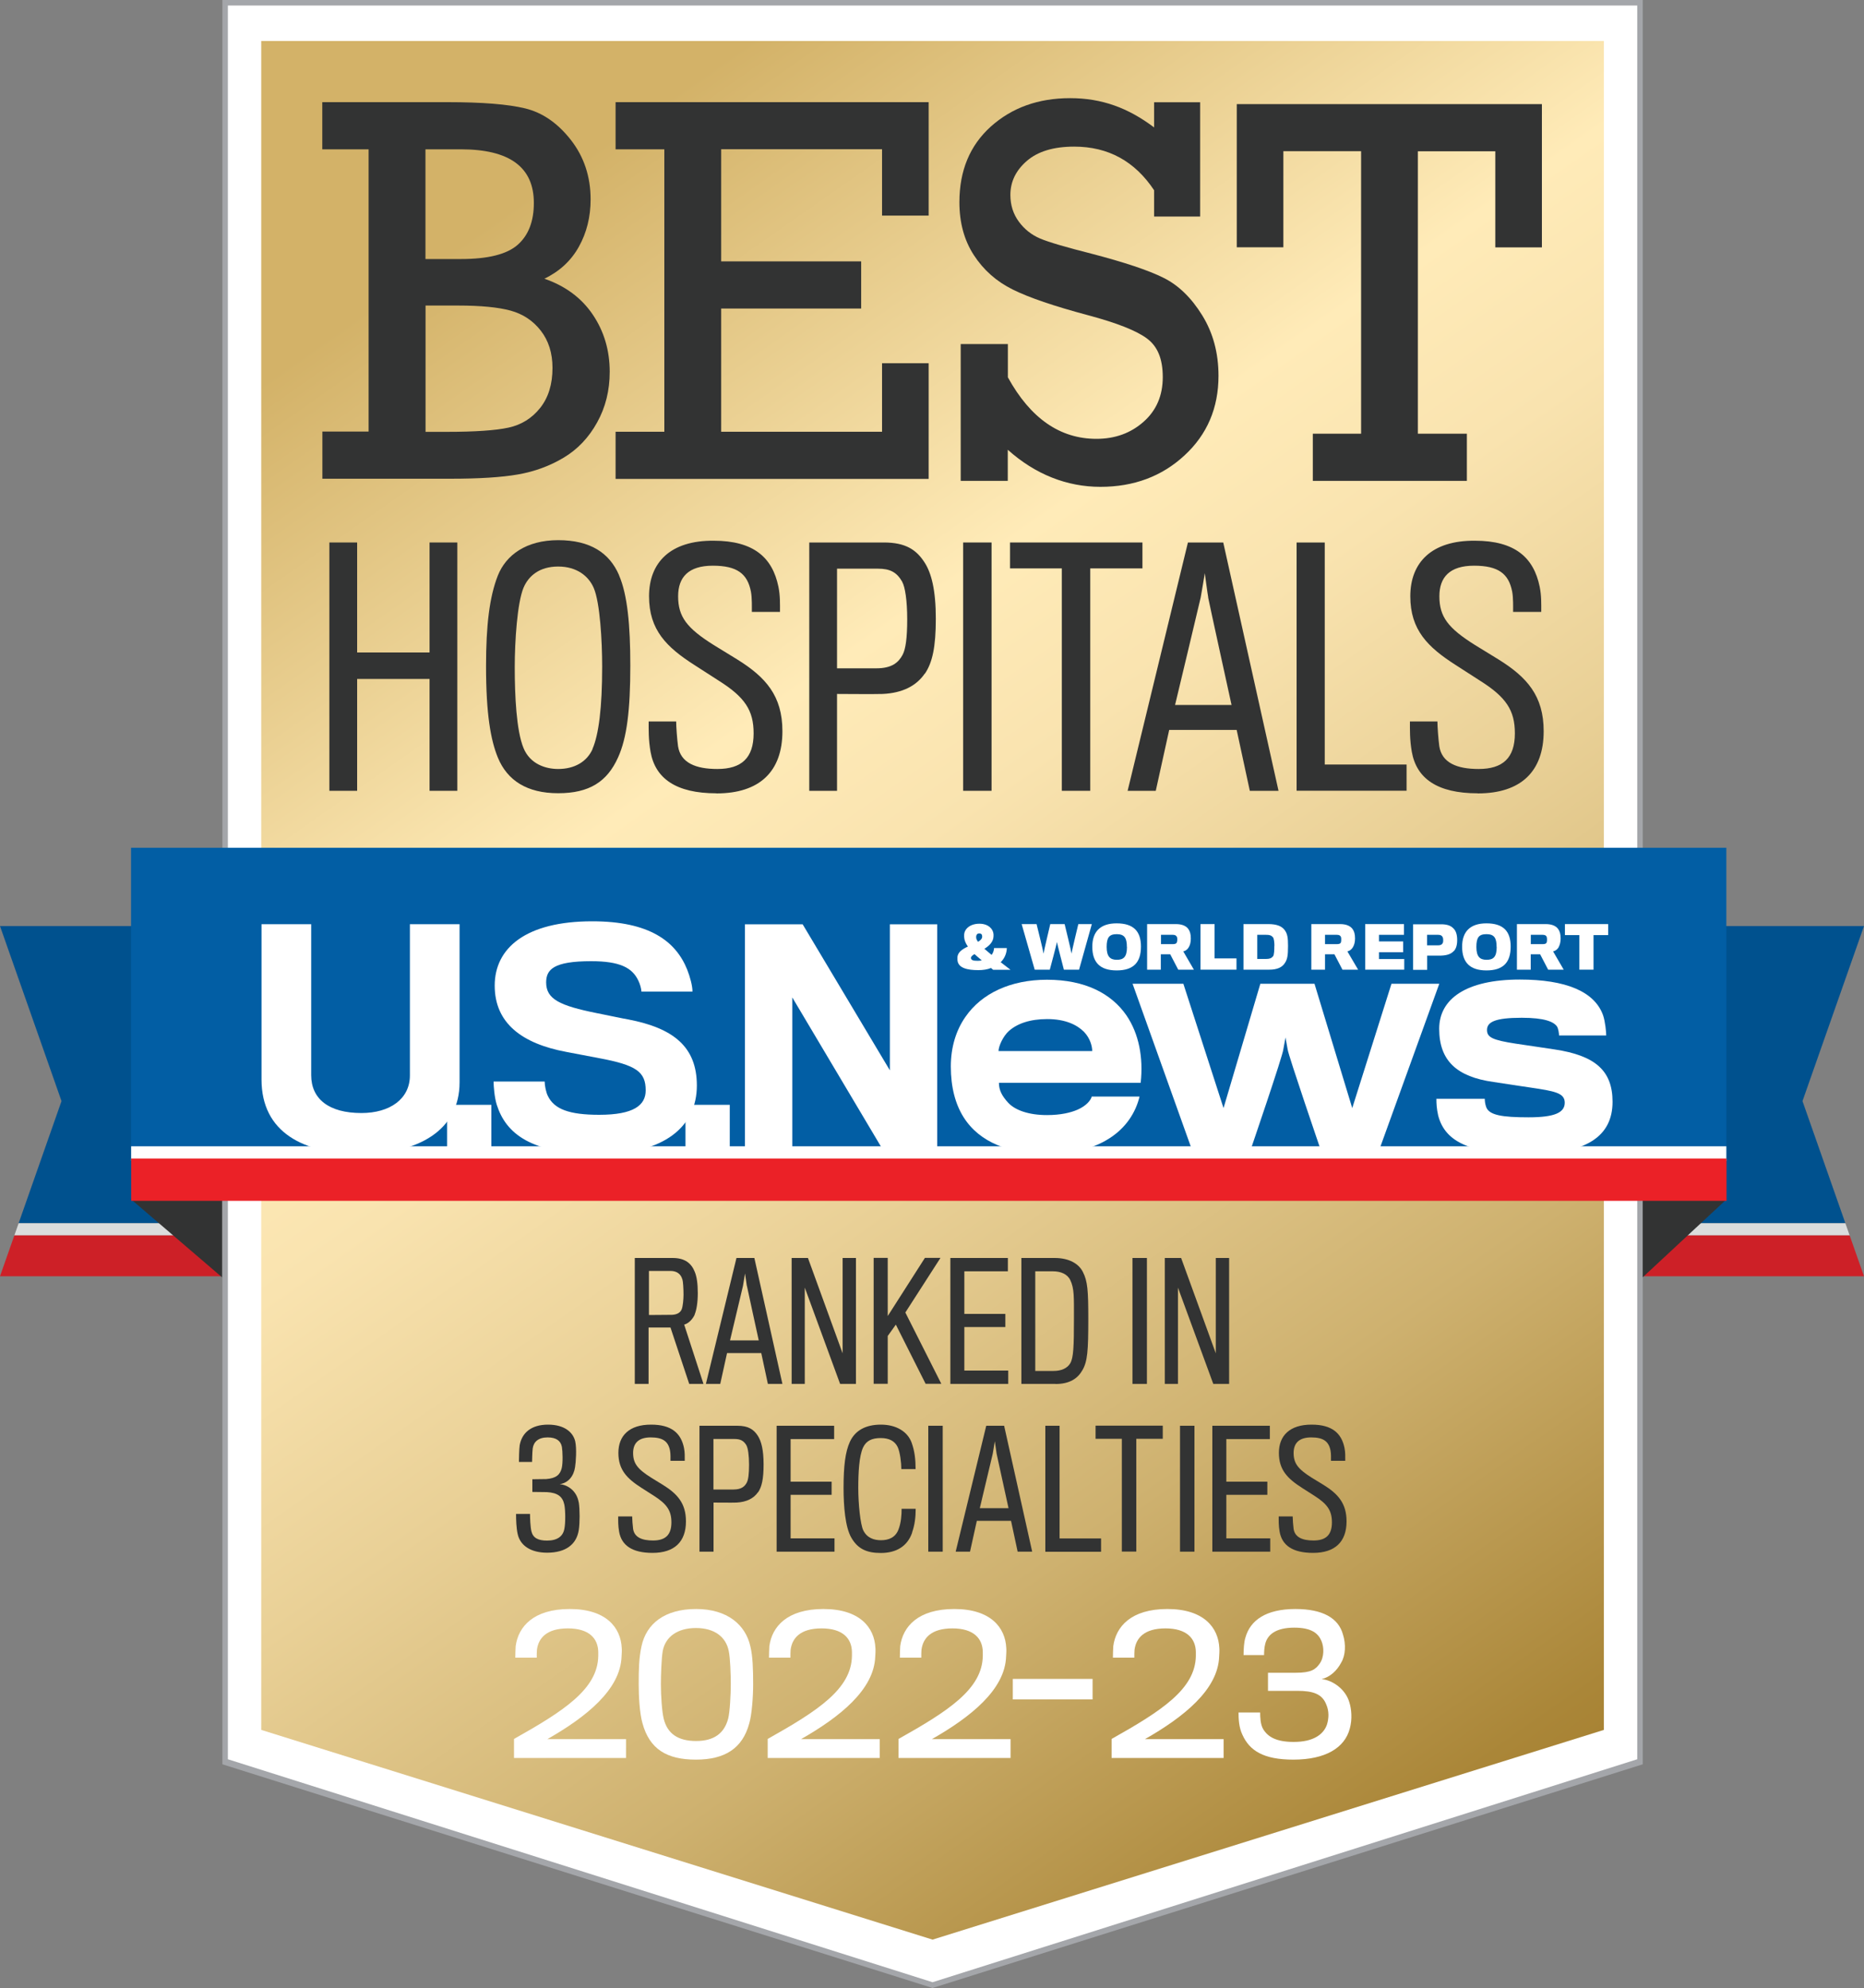 <svg id="Layer_1" xmlns="http://www.w3.org/2000/svg" xmlns:xlink="http://www.w3.org/1999/xlink" viewBox="0 0 200 213.28"><rect x="0" y="0" width="200" height="213.28" fill="#808080" stroke="none"/><defs><style>.cls-1{fill:url(#linear-gradient);}.cls-2{fill:#025ea4;}.cls-3{fill:#00518e;}.cls-4{fill:#fff;}.cls-5{fill:#eb2127;}.cls-6{fill:#323333;}.cls-7{fill:#a4a6aa;}.cls-8{fill:#dbdddd;}.cls-9{fill:#cd2027;}</style><linearGradient id="linear-gradient" x1="33.8" y1=".37" x2="166.32" y2="189.63" gradientUnits="userSpaceOnUse"><stop offset=".13" stop-color="#d3b268"/><stop offset=".39" stop-color="#ffebb8"/><stop offset=".48" stop-color="#f9e3af"/><stop offset=".61" stop-color="#e9d096"/><stop offset=".79" stop-color="#ceb16f"/><stop offset=".98" stop-color="#aa8638"/><stop offset="1" stop-color="#a88334"/></linearGradient></defs><polygon class="cls-4" points="24.16 .29 24.16 25.8 24.16 154.64 24.16 189 100.06 212.97 175.96 188.99 175.96 154.64 175.96 25.8 175.96 .29 24.16 .29"/><polygon class="cls-1" points="28.03 4.4 28.03 37.13 28.03 121.01 28.03 185.59 100.06 208.09 172.09 185.59 172.09 121.01 172.09 37.13 172.09 4.4 28.03 4.4"/><g><path class="cls-6" d="M39.55,46.33V16.02h-4.97v-5.06h13.45c3.7,0,6.47,.22,8.32,.67,1.85,.45,3.48,1.57,4.9,3.38,1.41,1.81,2.12,3.94,2.12,6.38,0,1.88-.42,3.57-1.26,5.08-.84,1.51-2.08,2.65-3.7,3.43,2.25,.78,3.98,2.06,5.19,3.85,1.21,1.79,1.82,3.84,1.82,6.14,0,2-.45,3.81-1.35,5.43-.9,1.63-2.1,2.89-3.59,3.78-1.49,.89-3.12,1.49-4.9,1.8-1.77,.31-4.19,.46-7.25,.46h-13.74v-5.06h4.97Zm6.1-18.54h3.81c2.91,0,4.93-.51,6.09-1.53,1.15-1.02,1.73-2.51,1.73-4.49,0-3.84-2.61-5.75-7.82-5.75h-3.81v11.77Zm0,18.54h2.3c3,0,5.2-.15,6.6-.45,1.39-.3,2.53-1.01,3.41-2.12,.88-1.11,1.32-2.54,1.32-4.29,0-1.59-.42-2.92-1.26-4-.84-1.08-1.93-1.79-3.25-2.15-1.33-.36-3.2-.54-5.62-.54h-3.49v13.54Z"/><path class="cls-6" d="M71.28,46.33V16.02h-5.23v-5.06h33.59v12.17h-5v-7.12h-17.26v12.03h15.02v5.06h-15.02v13.22h17.26v-7.35h5v12.41h-33.59v-5.06h5.23Z"/><path class="cls-6" d="M103.08,51.58v-14.67h5.06v3.57c2.42,4.4,5.59,6.6,9.5,6.6,2,0,3.68-.61,5.06-1.83,1.38-1.22,2.06-2.82,2.06-4.79s-.56-3.3-1.69-4.14c-1.12-.84-3.24-1.68-6.36-2.51-3.62-.97-6.3-1.88-8.05-2.75-1.74-.86-3.13-2.09-4.17-3.69-1.04-1.6-1.55-3.49-1.55-5.68,0-3.39,1.13-6.1,3.38-8.12,2.26-2.02,5.09-3.04,8.5-3.04s6.24,1.05,9.01,3.14v-2.7h4.94v12.26h-4.94v-2.82c-2.07-3.12-4.93-4.68-8.57-4.68-2.21,0-3.9,.51-5.08,1.53-1.18,1.02-1.77,2.23-1.77,3.65,0,1.09,.3,2.04,.9,2.86,.6,.82,1.37,1.43,2.29,1.82s2.76,.93,5.49,1.62c3.56,.93,6.15,1.79,7.76,2.6,1.61,.8,2.99,2.15,4.15,4.03s1.74,4.04,1.74,6.48c0,3.45-1.22,6.3-3.65,8.54-2.43,2.25-5.44,3.37-9.02,3.37s-6.99-1.33-9.94-3.98v3.34h-5.06Z"/><path class="cls-6" d="M146.04,46.53V16.22h-8.34v10.31h-5V11.17h32.74v15.37h-5v-10.31h-8.31v30.3h5.26v5.06h-16.53v-5.06h5.17Z"/></g><g><path class="cls-4" d="M55.15,188.6v-2.04c5.38-3.02,8.98-5.36,9.04-8.9v-.42c-.02-1.46-.98-2.54-3.26-2.54s-3.16,1.04-3.32,2.3c-.02,.2-.02,.6-.02,.84h-2.3c0-.34,.02-.88,.04-1.24,.28-2.08,1.9-3.98,5.8-3.98s5.48,1.98,5.58,4.2c.02,.24,0,.64-.02,.9-.12,3.56-3.82,6.5-7.96,8.86h8.44v2.02h-12.02Z"/><path class="cls-4" d="M80.51,176.62c.26,1.08,.3,2.5,.3,4.08,0,1.32-.14,3.26-.42,4.2-.72,2.66-2.6,3.88-5.72,3.88s-4.98-1.12-5.74-3.92c-.3-1.06-.4-2.84-.4-4.18,0-1.56,.02-2.76,.3-4.06,.52-2.44,2.5-4,5.86-4s5.3,1.7,5.82,4Zm-2.32,.5c-.3-1.5-1.52-2.46-3.52-2.46s-3.28,.96-3.56,2.46c-.14,.76-.2,2.62-.2,3.58,0,1.26,.12,2.94,.3,3.68,.4,1.64,1.56,2.4,3.48,2.4s3.02-.82,3.44-2.4c.18-.68,.28-2.62,.28-3.7,0-1.02-.06-2.82-.22-3.56Z"/><path class="cls-4" d="M82.37,188.6v-2.04c5.38-3.02,8.98-5.36,9.04-8.9v-.42c-.02-1.46-.98-2.54-3.26-2.54s-3.16,1.04-3.32,2.3c-.02,.2-.02,.6-.02,.84h-2.3c0-.34,.02-.88,.04-1.24,.28-2.08,1.9-3.98,5.8-3.98s5.48,1.98,5.58,4.2c.02,.24,0,.64-.02,.9-.12,3.56-3.82,6.5-7.96,8.86h8.44v2.02h-12.02Z"/><path class="cls-4" d="M96.41,188.6v-2.04c5.38-3.02,8.98-5.36,9.04-8.9v-.42c-.02-1.46-.98-2.54-3.26-2.54s-3.16,1.04-3.32,2.3c-.02,.2-.02,.6-.02,.84h-2.3c0-.34,.02-.88,.04-1.24,.28-2.08,1.9-3.98,5.8-3.98s5.48,1.98,5.58,4.2c.02,.24,0,.64-.02,.9-.12,3.56-3.82,6.5-7.96,8.86h8.44v2.02h-12.02Z"/><path class="cls-4" d="M108.67,182.32v-2.2h8.56v2.2h-8.56Z"/><path class="cls-4" d="M119.27,188.6v-2.04c5.38-3.02,8.98-5.36,9.04-8.9v-.42c-.02-1.46-.98-2.54-3.26-2.54s-3.16,1.04-3.32,2.3c-.02,.2-.02,.6-.02,.84h-2.3c0-.34,.02-.88,.04-1.24,.28-2.08,1.9-3.98,5.8-3.98s5.48,1.98,5.58,4.2c.02,.24,0,.64-.02,.9-.12,3.56-3.82,6.5-7.96,8.86h8.44v2.02h-12.02Z"/><path class="cls-4" d="M144.77,182.6c.24,.74,.34,1.82,.06,2.84-.54,2.08-2.62,3.34-6.06,3.34-3.22,0-4.7-.98-5.46-2.66-.4-.82-.42-1.8-.42-2.4h2.32c0,.46,.02,1.28,.32,1.78,.5,.84,1.42,1.38,3.28,1.38,2.08,0,3.18-.78,3.56-1.84,.22-.7,.24-1.46-.06-2.16-.44-1.14-1.4-1.48-3.12-1.48h-3.14v-1.94h2.98c1.66,0,2.14-.36,2.58-1,.48-.7,.46-1.74,.18-2.4-.34-.82-1.06-1.44-2.92-1.44-1.96,0-2.88,.74-3.12,1.76-.1,.38-.12,.84-.12,1.18h-2.2c0-.58,.04-1.4,.2-1.88,.52-1.86,2.22-3.06,5.36-3.06,2.94,0,4.62,.98,5.1,2.72,.34,1.06,.28,2.26-.18,3.02-.46,.88-1.2,1.56-2.1,1.78,1.2,.12,2.56,1.1,2.96,2.46Z"/></g><g><path class="cls-6" d="M74.55,141.02c-.25,.54-.68,.97-1.14,1.09l2.07,6.36h-1.53l-2.01-6.05h-2.35v6.05h-1.48v-13.51h4.06c1.33,0,2.02,.58,2.38,1.5,.2,.48,.32,1.22,.32,2.26s-.14,1.84-.34,2.31Zm-1.34-3.77c-.15-.54-.56-.9-1.27-.9h-2.31v4.73s2.4-.02,2.48-.02c.56-.03,.9-.25,1.04-.61,.12-.31,.19-1.07,.19-1.56,0-.6-.05-1.43-.12-1.63Z"/><path class="cls-6" d="M77.27,148.47h-1.53l3.28-13.51h1.92l3.01,13.51h-1.56l-.71-3.31h-3.67l-.73,3.31Zm2.86-10.52c-.03-.17-.19-1.33-.19-1.33,0,0-.19,1.16-.22,1.33-.05,.24-1.39,5.85-1.39,5.85h3.08s-1.24-5.66-1.27-5.85Z"/><path class="cls-6" d="M90.14,148.47l-3.79-10.33v10.33h-1.41v-13.51h1.75l3.72,10.23v-10.23h1.43v13.51h-1.7Z"/><path class="cls-6" d="M99.32,148.47l-3.2-6.36-.87,1.22v5.13h-1.51v-13.51h1.51v6.24l3.99-6.24h1.67l-3.77,5.86,3.86,7.65h-1.68Z"/><path class="cls-6" d="M101.97,148.47v-13.51h6.17v1.43h-4.67v4.57h4.4v1.41h-4.4v4.67h4.71v1.43h-6.2Z"/><path class="cls-6" d="M113.26,148.47h-3.67v-13.51h3.57c1.5,0,2.57,.58,3.03,1.5,.51,1,.58,2.02,.58,5.01,0,3.45-.08,4.61-.65,5.56-.49,.85-1.34,1.45-2.86,1.45Zm1.97-7c0-2.31,.04-3.23-.39-4.13-.31-.66-1.04-.95-1.87-.95h-1.89v10.69h1.97c.8,0,1.46-.27,1.79-.83,.34-.61,.39-1.77,.39-4.78Z"/><path class="cls-6" d="M121.51,148.47v-13.51h1.55v13.51h-1.55Z"/><path class="cls-6" d="M130.18,148.47l-3.79-10.33v10.33h-1.41v-13.51h1.75l3.72,10.23v-10.23h1.43v13.51h-1.7Z"/><path class="cls-6" d="M62.1,161.18c.12,.78,.12,2.19,0,2.97-.24,1.55-1.41,2.43-3.4,2.43-1.73,0-2.89-.75-3.16-2.02-.14-.63-.17-1.48-.17-2.14h1.5c0,.44,.03,1.36,.15,1.87,.17,.7,.71,.99,1.68,.99,1.1,0,1.7-.46,1.85-1.24,.14-.65,.12-2.04,0-2.62-.19-.88-.73-1.27-1.87-1.34-.08,0-1.56-.02-1.56-.02v-1.36s1.39-.02,1.48-.02c1.09-.08,1.5-.49,1.67-1.17,.14-.56,.1-1.8,.02-2.28-.12-.63-.58-1.02-1.53-1.02-1,0-1.5,.48-1.6,1.17-.05,.39-.07,1.33-.07,1.46h-1.41c0-.25,.02-1.39,.08-1.79,.24-1.33,1.24-2.21,3.04-2.21s2.7,.85,2.92,1.8c.17,.77,.07,2.24-.02,2.77-.14,.93-.7,1.68-1.65,1.82,.93,.07,1.85,.78,2.04,1.94Z"/><path class="cls-6" d="M70.02,166.6c-2.21,0-3.33-.82-3.59-2.26-.12-.66-.1-1.22-.1-1.65h1.5c0,.29,.05,.97,.1,1.34,.14,.9,.95,1.24,2.14,1.24,1.31,0,1.97-.59,1.97-1.94,0-1.26-.48-1.97-1.9-2.87-.29-.19-.9-.58-1.33-.85-1.51-.97-2.46-1.9-2.46-3.74s1.16-3.04,3.52-3.03c2.18,0,3.2,.92,3.52,2.5,.1,.49,.08,.95,.08,1.38h-1.53c0-.22,.02-.76-.05-1.1-.19-.97-.75-1.41-2.07-1.41s-1.89,.63-1.89,1.67c0,1.12,.48,1.73,1.94,2.65,.41,.25,.97,.59,1.27,.78,1.56,.97,2.46,1.99,2.46,3.91,0,2.19-1.24,3.38-3.59,3.38Z"/><path class="cls-6" d="M81.33,160.09c-.46,.66-1.21,1.05-2.29,1.11-.29,.02-2.48,0-2.48,0v5.27h-1.51v-13.51h4.06c1.17,0,1.77,.39,2.21,1.09,.37,.58,.61,1.51,.61,3.06s-.19,2.4-.59,2.99Zm-1.22-5c-.31-.53-.66-.71-1.33-.71h-2.23v5.42h2.14c.85,0,1.21-.32,1.43-.73,.17-.31,.25-.92,.25-1.94s-.12-1.77-.27-2.04Z"/><path class="cls-6" d="M83.33,166.47v-13.51h6.17v1.43h-4.67v4.57h4.4v1.41h-4.4v4.67h4.71v1.43h-6.2Z"/><path class="cls-6" d="M97.87,164.43c-.51,1.46-1.7,2.18-3.37,2.18-1.53,0-2.48-.46-3.16-1.65-.65-1.12-.83-3.37-.83-5.32,0-2.38,.19-3.89,.68-4.96,.56-1.21,1.68-1.84,3.33-1.84s2.87,.75,3.3,1.95c.32,.9,.42,1.78,.42,2.82h-1.53c0-.68-.14-1.82-.39-2.36-.31-.65-.92-.97-1.82-.97-.95,0-1.56,.29-1.9,1.02-.42,.93-.51,2.65-.51,4.35s.22,3.89,.54,4.54c.41,.82,1.16,1.05,1.9,1.05,.85,0,1.55-.31,1.87-1.14,.29-.75,.34-1.58,.34-2.23h1.51c0,.9-.1,1.73-.39,2.55Z"/><path class="cls-6" d="M99.6,166.47v-13.51h1.55v13.51h-1.55Z"/><path class="cls-6" d="M104.07,166.47h-1.53l3.28-13.51h1.92l3.01,13.51h-1.56l-.71-3.31h-3.67l-.73,3.31Zm2.86-10.52c-.03-.17-.19-1.33-.19-1.33,0,0-.19,1.16-.22,1.33-.05,.24-1.39,5.85-1.39,5.85h3.08s-1.24-5.66-1.28-5.85Z"/><path class="cls-6" d="M112.16,166.47v-13.51h1.53v12.09h4.45v1.43h-5.98Z"/><path class="cls-6" d="M121.92,154.36v12.1h-1.55v-12.1h-2.82v-1.41h7.21v1.41h-2.84Z"/><path class="cls-6" d="M126.61,166.47v-13.51h1.55v13.51h-1.55Z"/><path class="cls-6" d="M130.08,166.47v-13.51h6.17v1.43h-4.67v4.57h4.4v1.41h-4.4v4.67h4.71v1.43h-6.2Z"/><path class="cls-6" d="M140.89,166.6c-2.21,0-3.33-.82-3.59-2.26-.12-.66-.1-1.22-.1-1.65h1.5c0,.29,.05,.97,.1,1.34,.14,.9,.95,1.24,2.14,1.24,1.31,0,1.97-.59,1.97-1.94,0-1.26-.48-1.97-1.9-2.87-.29-.19-.9-.58-1.33-.85-1.51-.97-2.46-1.9-2.46-3.74s1.16-3.04,3.52-3.03c2.18,0,3.2,.92,3.52,2.5,.1,.49,.08,.95,.08,1.38h-1.53c0-.22,.02-.76-.05-1.1-.19-.97-.75-1.41-2.07-1.41s-1.89,.63-1.89,1.67c0,1.12,.48,1.73,1.94,2.65,.41,.25,.97,.59,1.28,.78,1.56,.97,2.46,1.99,2.46,3.91,0,2.19-1.24,3.38-3.59,3.38Z"/></g><g><path class="cls-6" d="M46.09,84.84v-12h-7.77v12h-2.98v-26.64h2.98v11.8h7.77v-11.8h2.98v26.64h-2.98Z"/><path class="cls-6" d="M66.42,61.72c.9,2.08,1.21,5.33,1.21,9.68,0,4.79-.37,7.77-1.31,9.85-1.17,2.61-3.08,3.85-6.43,3.85s-5.46-1.37-6.47-3.82c-.77-1.88-1.27-4.66-1.27-9.82,0-4.39,.37-7.44,1.27-9.72,.87-2.18,3.02-3.79,6.47-3.79s5.5,1.37,6.53,3.75Zm-2.85,18.63c.67-1.54,1.04-4.42,1.04-8.85,0-2.71-.23-6.84-.9-8.41-.54-1.27-1.81-2.31-3.82-2.31s-3.18,1-3.72,2.28c-.67,1.61-.94,5.73-.94,8.51,0,3.05,.17,6.8,.94,8.68,.7,1.71,2.35,2.25,3.72,2.25,1.74,0,3.08-.77,3.69-2.14Z"/><path class="cls-6" d="M76.87,85.11c-4.36,0-6.57-1.61-7.07-4.46-.23-1.31-.2-2.41-.2-3.25h2.95c0,.57,.1,1.91,.2,2.65,.27,1.78,1.88,2.45,4.22,2.45,2.58,0,3.89-1.17,3.89-3.82,0-2.48-.94-3.89-3.75-5.66-.57-.37-1.78-1.14-2.61-1.68-2.98-1.91-4.86-3.75-4.86-7.37s2.28-6,6.94-5.96c4.29,0,6.3,1.81,6.94,4.93,.2,.97,.17,1.88,.17,2.71h-3.02c0-.44,.03-1.51-.1-2.18-.37-1.91-1.47-2.78-4.09-2.78s-3.72,1.24-3.72,3.28c0,2.21,.94,3.42,3.82,5.23,.8,.5,1.91,1.17,2.51,1.54,3.08,1.91,4.86,3.92,4.86,7.71,0,4.32-2.45,6.67-7.07,6.67Z"/><path class="cls-6" d="M99.22,72.27c-.9,1.31-2.38,2.08-4.52,2.18-.57,.03-4.89,0-4.89,0v10.39h-2.98v-26.64h8.01c2.31,0,3.48,.77,4.36,2.14,.74,1.14,1.21,2.98,1.21,6.03s-.37,4.72-1.17,5.9Zm-2.41-9.85c-.6-1.04-1.31-1.41-2.61-1.41h-4.39v10.69h4.22c1.68,0,2.38-.64,2.81-1.44,.33-.6,.5-1.81,.5-3.82s-.23-3.49-.54-4.02Z"/><path class="cls-6" d="M103.34,84.84v-26.64h3.05v26.64h-3.05Z"/><path class="cls-6" d="M116.98,60.98v23.86h-3.05v-23.86h-5.56v-2.78h14.21v2.78h-5.6Z"/><path class="cls-6" d="M124.01,84.84h-3.02l6.47-26.64h3.79l5.93,26.64h-3.08l-1.41-6.53h-7.24l-1.44,6.53Zm5.63-20.74c-.07-.34-.37-2.61-.37-2.61,0,0-.37,2.28-.44,2.61-.1,.47-2.75,11.53-2.75,11.53h6.06s-2.45-11.16-2.51-11.53Z"/><path class="cls-6" d="M139.12,84.84v-26.64h3.02v23.82h8.78v2.81h-11.79Z"/><path class="cls-6" d="M158.55,85.11c-4.36,0-6.57-1.61-7.07-4.46-.23-1.31-.2-2.41-.2-3.25h2.95c0,.57,.1,1.91,.2,2.65,.27,1.78,1.88,2.45,4.22,2.45,2.58,0,3.89-1.17,3.89-3.82,0-2.48-.94-3.89-3.75-5.66-.57-.37-1.78-1.14-2.61-1.68-2.98-1.91-4.86-3.75-4.86-7.37s2.28-6,6.94-5.96c4.29,0,6.3,1.81,6.94,4.93,.2,.97,.17,1.88,.17,2.71h-3.02c0-.44,.03-1.51-.1-2.18-.37-1.91-1.47-2.78-4.09-2.78s-3.72,1.24-3.72,3.28c0,2.21,.94,3.42,3.82,5.23,.8,.5,1.91,1.17,2.51,1.54,3.08,1.91,4.86,3.92,4.86,7.71,0,4.32-2.45,6.67-7.07,6.67Z"/></g><path class="cls-7" d="M23.86,0V189.28l76.2,24,76.2-24V0H23.86ZM175.67,181.86v6.88l-75.61,23.92-75.61-23.92V.59H175.67V181.86Z"/><g><g><polygon class="cls-3" points="0 99.35 23.68 99.35 23.68 131.23 2 131.23 6.6 118.13 0 99.35"/><polygon class="cls-8" points="23.68 132.54 1.54 132.54 2 131.23 23.68 131.23 23.68 132.54"/><polygon class="cls-9" points="23.68 136.92 0 136.92 1.54 132.54 23.68 132.54 23.68 136.92"/></g><g><polygon class="cls-3" points="200 99.35 176.32 99.35 176.32 131.23 198 131.23 193.4 118.13 200 99.35"/><polygon class="cls-8" points="176.32 132.54 198.46 132.54 198 131.23 176.32 131.23 176.32 132.54"/><polygon class="cls-9" points="176.32 136.92 200 136.92 198.46 132.54 176.32 132.54 176.32 136.92"/></g><polygon class="cls-6" points="23.82 128.66 23.82 137.03 14.02 128.63 23.82 128.66"/><polygon class="cls-6" points="176.26 128.66 176.26 137.03 185.29 128.63 176.26 128.66"/><rect class="cls-2" x="14.06" y="90.95" width="171.17" height="33.4"/><g id="U.S.News"><path class="cls-4" d="M38.65,123.79c-6.06,0-10.59-2.28-10.59-7.98v-16.66h5.33v16.2c0,2.56,1.91,4.06,5.39,4.06,3.05,0,5.2-1.51,5.2-4.03v-16.23h5.33v16.97c0,5.15-4.43,7.67-10.66,7.67Z"/><path class="cls-4" d="M47.97,123.49v-4.96h4.75v4.96h-4.75Z"/><path class="cls-4" d="M64.29,123.82c-7.36,0-10.01-2.22-10.99-5.3-.25-.8-.34-2-.34-2.49h5.48c0,.43,.15,1.17,.34,1.54,.68,1.42,2.28,2.03,5.51,2.03,3.7,0,4.99-1.02,4.99-2.62,0-2-1.02-2.71-4.96-3.45-.71-.13-2.5-.47-3.57-.68-4.75-.89-7.67-3.08-7.67-7.11s3.33-6.9,10.47-6.9c6.1,0,8.96,2.12,10.19,5.2,.31,.8,.56,1.72,.56,2.34h-5.48c0-.28-.15-.83-.34-1.2-.65-1.36-1.97-2.06-5.05-2.06-4.03,0-4.83,.89-4.83,2.28,0,1.79,1.45,2.49,5.42,3.29,1.23,.24,2.83,.59,3.39,.68,4.84,.93,7.36,2.93,7.36,7.09,0,4.4-3.48,7.36-10.47,7.36Z"/><path class="cls-4" d="M73.55,123.49v-4.96h4.75v4.96h-4.75Z"/><path class="cls-4" d="M94.81,123.49l-9.8-16.48v16.48h-5.08v-24.33h6.19l9.36,15.67v-15.67h5.08v24.33h-5.76Z"/><path class="cls-4" d="M118.99,122.15c-1.57,1.01-3.76,1.63-6.66,1.63-3.98,0-7.21-1.18-8.94-3.92-.88-1.4-1.37-3.2-1.37-5.45,0-2.06,.56-3.88,1.57-5.32,1.73-2.51,4.83-3.98,8.75-3.98,4.11,0,6.92,1.5,8.52,3.82,1.34,1.96,1.83,4.54,1.53,7.24h-15.21c0,.82,.36,1.44,.98,2.12,.75,.82,2.22,1.34,4.18,1.34,1.47,0,2.55-.26,3.3-.59,.94-.42,1.4-1.01,1.5-1.4h5.13c-.42,1.73-1.46,3.36-3.26,4.5Zm-2.68-11.45c-.75-.75-1.99-1.37-3.95-1.37-1.86,0-3.23,.49-4.11,1.28-.62,.55-1.11,1.63-1.11,2.15h10.05c0-.52-.22-1.37-.88-2.06Z"/><path class="cls-4" d="M147.92,123.49h-6.17s-3.53-10.31-3.59-10.9c-.04-.23-.23-1.29-.23-1.29,0,0-.19,1.06-.23,1.26-.03,.62-3.56,10.93-3.56,10.93h-6.2l-6.42-17.95h5.45l4.31,13.34,3.95-13.34h5.81l4.05,13.34,4.21-13.34h5.13l-6.49,17.95Z"/><path class="cls-4" d="M164,123.81c-6.07,0-8.94-1.21-9.69-4.14-.16-.72-.19-1.21-.19-1.79h5.19c0,.23,.03,.55,.16,.91,.33,.85,1.7,1.08,4.54,1.08s3.88-.52,3.88-1.57-1.08-1.24-3.72-1.63c-.68-.1-2.84-.42-3.91-.59-3.95-.55-5.84-2.28-5.84-5.71,0-3.19,2.87-5.28,8.65-5.28,4.92,0,8.03,1.27,8.94,3.85,.23,.69,.33,1.8,.33,2.15h-5.06c0-.19-.07-.75-.23-.98-.36-.49-1.31-.92-3.78-.92-2.87,0-3.72,.46-3.72,1.31,0,.78,.56,1.08,3.1,1.47,1.04,.16,3.56,.52,4.17,.62,4.31,.65,6.2,2.25,6.2,5.61,0,3.72-2.81,5.61-9,5.61Z"/></g><g id="_World_Report"><path class="cls-4" d="M106.39,102.45c.16-.2,.25-.46,.27-.74h1.37c-.02,.61-.27,1.14-.66,1.52,.32,.24,.69,.53,1.05,.81h-1.86c-.08-.06-.16-.12-.23-.19-.38,.16-.88,.23-1.35,.23-1.16,0-2.21-.21-2.25-1.11,0-.07,0-.19,0-.25,.01-.56,.54-.9,1.12-1.17-.28-.4-.39-.74-.4-1.03v-.25c.03-.6,.62-1.17,1.64-1.17,.93,0,1.47,.54,1.51,1.13,0,.04,0,.18,0,.21-.01,.62-.49,1.05-.98,1.35,.22,.18,.5,.43,.78,.66Zm-2.21,.31c0,.24,.22,.32,.73,.32,.14,0,.31-.02,.43-.05-.28-.24-.57-.47-.78-.67-.22,.13-.38,.26-.38,.4Zm1.2-2.22v-.1c0-.16-.08-.3-.31-.3s-.31,.15-.33,.32c0,.04,0,.09,0,.13,0,.13,.08,.29,.2,.45,.25-.15,.42-.31,.44-.5Z"/><path class="cls-4" d="M115.78,104.03h-1.63s-.73-2.82-.75-2.97c0,.16-.76,2.97-.76,2.97h-1.62l-1.4-4.89h1.6s.75,3.02,.75,3.17c0-.15,.72-3.17,.72-3.17h1.54s.74,3.02,.74,3.17c0-.15,.73-3.17,.73-3.17h1.45l-1.37,4.89Z"/><path class="cls-4" d="M122.42,101.55c0,1.72-.82,2.56-2.61,2.56s-2.61-.87-2.61-2.54c0-1.56,.8-2.51,2.61-2.51s2.61,.85,2.61,2.49Zm-1.51,.04c0-.97-.27-1.37-1.09-1.37s-1.08,.38-1.08,1.37c0,1.04,.38,1.38,1.09,1.38s1.09-.29,1.09-1.38Z"/><path class="cls-4" d="M127.56,101.61c-.15,.26-.37,.41-.6,.46l1.14,1.96h-1.68l-.86-1.65h-1.01v1.65h-1.47v-4.89h3.09c.65,0,1.08,.19,1.32,.51,.19,.25,.28,.57,.28,1.03,0,.39-.08,.71-.21,.92Zm-1.3-1.11c-.07-.16-.22-.21-.43-.21h-1.26v1h1.29c.18,0,.34-.04,.4-.16,.04-.09,.06-.22,.06-.32,0-.11-.01-.24-.05-.32Z"/><path class="cls-4" d="M128.81,104.03v-4.89h1.51v3.68h2.35v1.21h-3.86Z"/><path class="cls-4" d="M136.17,104.03h-2.75v-4.89h2.68c.88,0,1.43,.22,1.74,.64,.3,.41,.36,.82,.36,1.71,0,1.04-.07,1.42-.34,1.83-.29,.45-.8,.71-1.68,.71Zm.57-2.54c0-.35-.04-.8-.16-.94-.19-.21-.37-.26-.74-.26h-.94v2.59h.94c.38,0,.58-.08,.75-.28,.13-.16,.14-.71,.14-1.11Z"/><path class="cls-4" d="M145.17,101.61c-.15,.26-.38,.41-.6,.46l1.15,1.96h-1.68l-.86-1.65h-1.01v1.65h-1.47v-4.89h3.09c.65,0,1.07,.19,1.32,.51,.19,.25,.28,.57,.28,1.03,0,.39-.09,.71-.22,.92Zm-1.3-1.11c-.08-.16-.22-.21-.44-.21h-1.26v1h1.29c.18,0,.35-.04,.4-.16,.04-.09,.05-.22,.05-.32,0-.11,0-.24-.05-.32Z"/><path class="cls-4" d="M146.48,104.03v-4.89h4.16v1.15h-2.68v.71h2.59v1.16h-2.59v.73h2.71v1.14h-4.18Z"/><path class="cls-4" d="M155.99,102.02c-.28,.33-.75,.48-1.35,.5-.18,0-1.51,0-1.51,0v1.53h-1.51v-4.89h3.01c.59,0,1.01,.13,1.28,.41,.29,.25,.44,.67,.44,1.28,0,.54-.12,.93-.36,1.19Zm-1.21-1.5c-.08-.16-.23-.23-.47-.23h-1.19v1.13h1.17c.29,0,.43-.09,.5-.23,.05-.09,.06-.18,.06-.32,0-.15-.02-.28-.07-.34Z"/><path class="cls-4" d="M162.09,101.55c0,1.72-.82,2.56-2.6,2.56s-2.61-.87-2.61-2.54c0-1.56,.8-2.51,2.61-2.51s2.6,.85,2.6,2.49Zm-1.51,.04c0-.97-.26-1.37-1.09-1.37s-1.08,.38-1.08,1.37c0,1.04,.37,1.38,1.09,1.38s1.09-.29,1.09-1.38Z"/><path class="cls-4" d="M167.25,101.61c-.16,.26-.38,.41-.61,.46l1.14,1.96h-1.67l-.86-1.65h-1.01v1.65h-1.48v-4.89h3.09c.65,0,1.08,.19,1.32,.51,.19,.25,.28,.57,.28,1.03,0,.39-.09,.71-.21,.92Zm-1.3-1.11c-.07-.16-.22-.21-.44-.21h-1.26v1h1.29c.19,0,.35-.04,.4-.16,.04-.09,.05-.22,.05-.32,0-.11-.01-.24-.05-.32Z"/><path class="cls-4" d="M170.98,100.32v3.71h-1.52v-3.71h-1.55v-1.18h4.64v1.18h-1.56Z"/></g><rect class="cls-4" x="14.07" y="122.98" width="171.16" height="1.57"/><rect class="cls-5" x="14.08" y="124.29" width="171.17" height="4.54"/></g></svg>